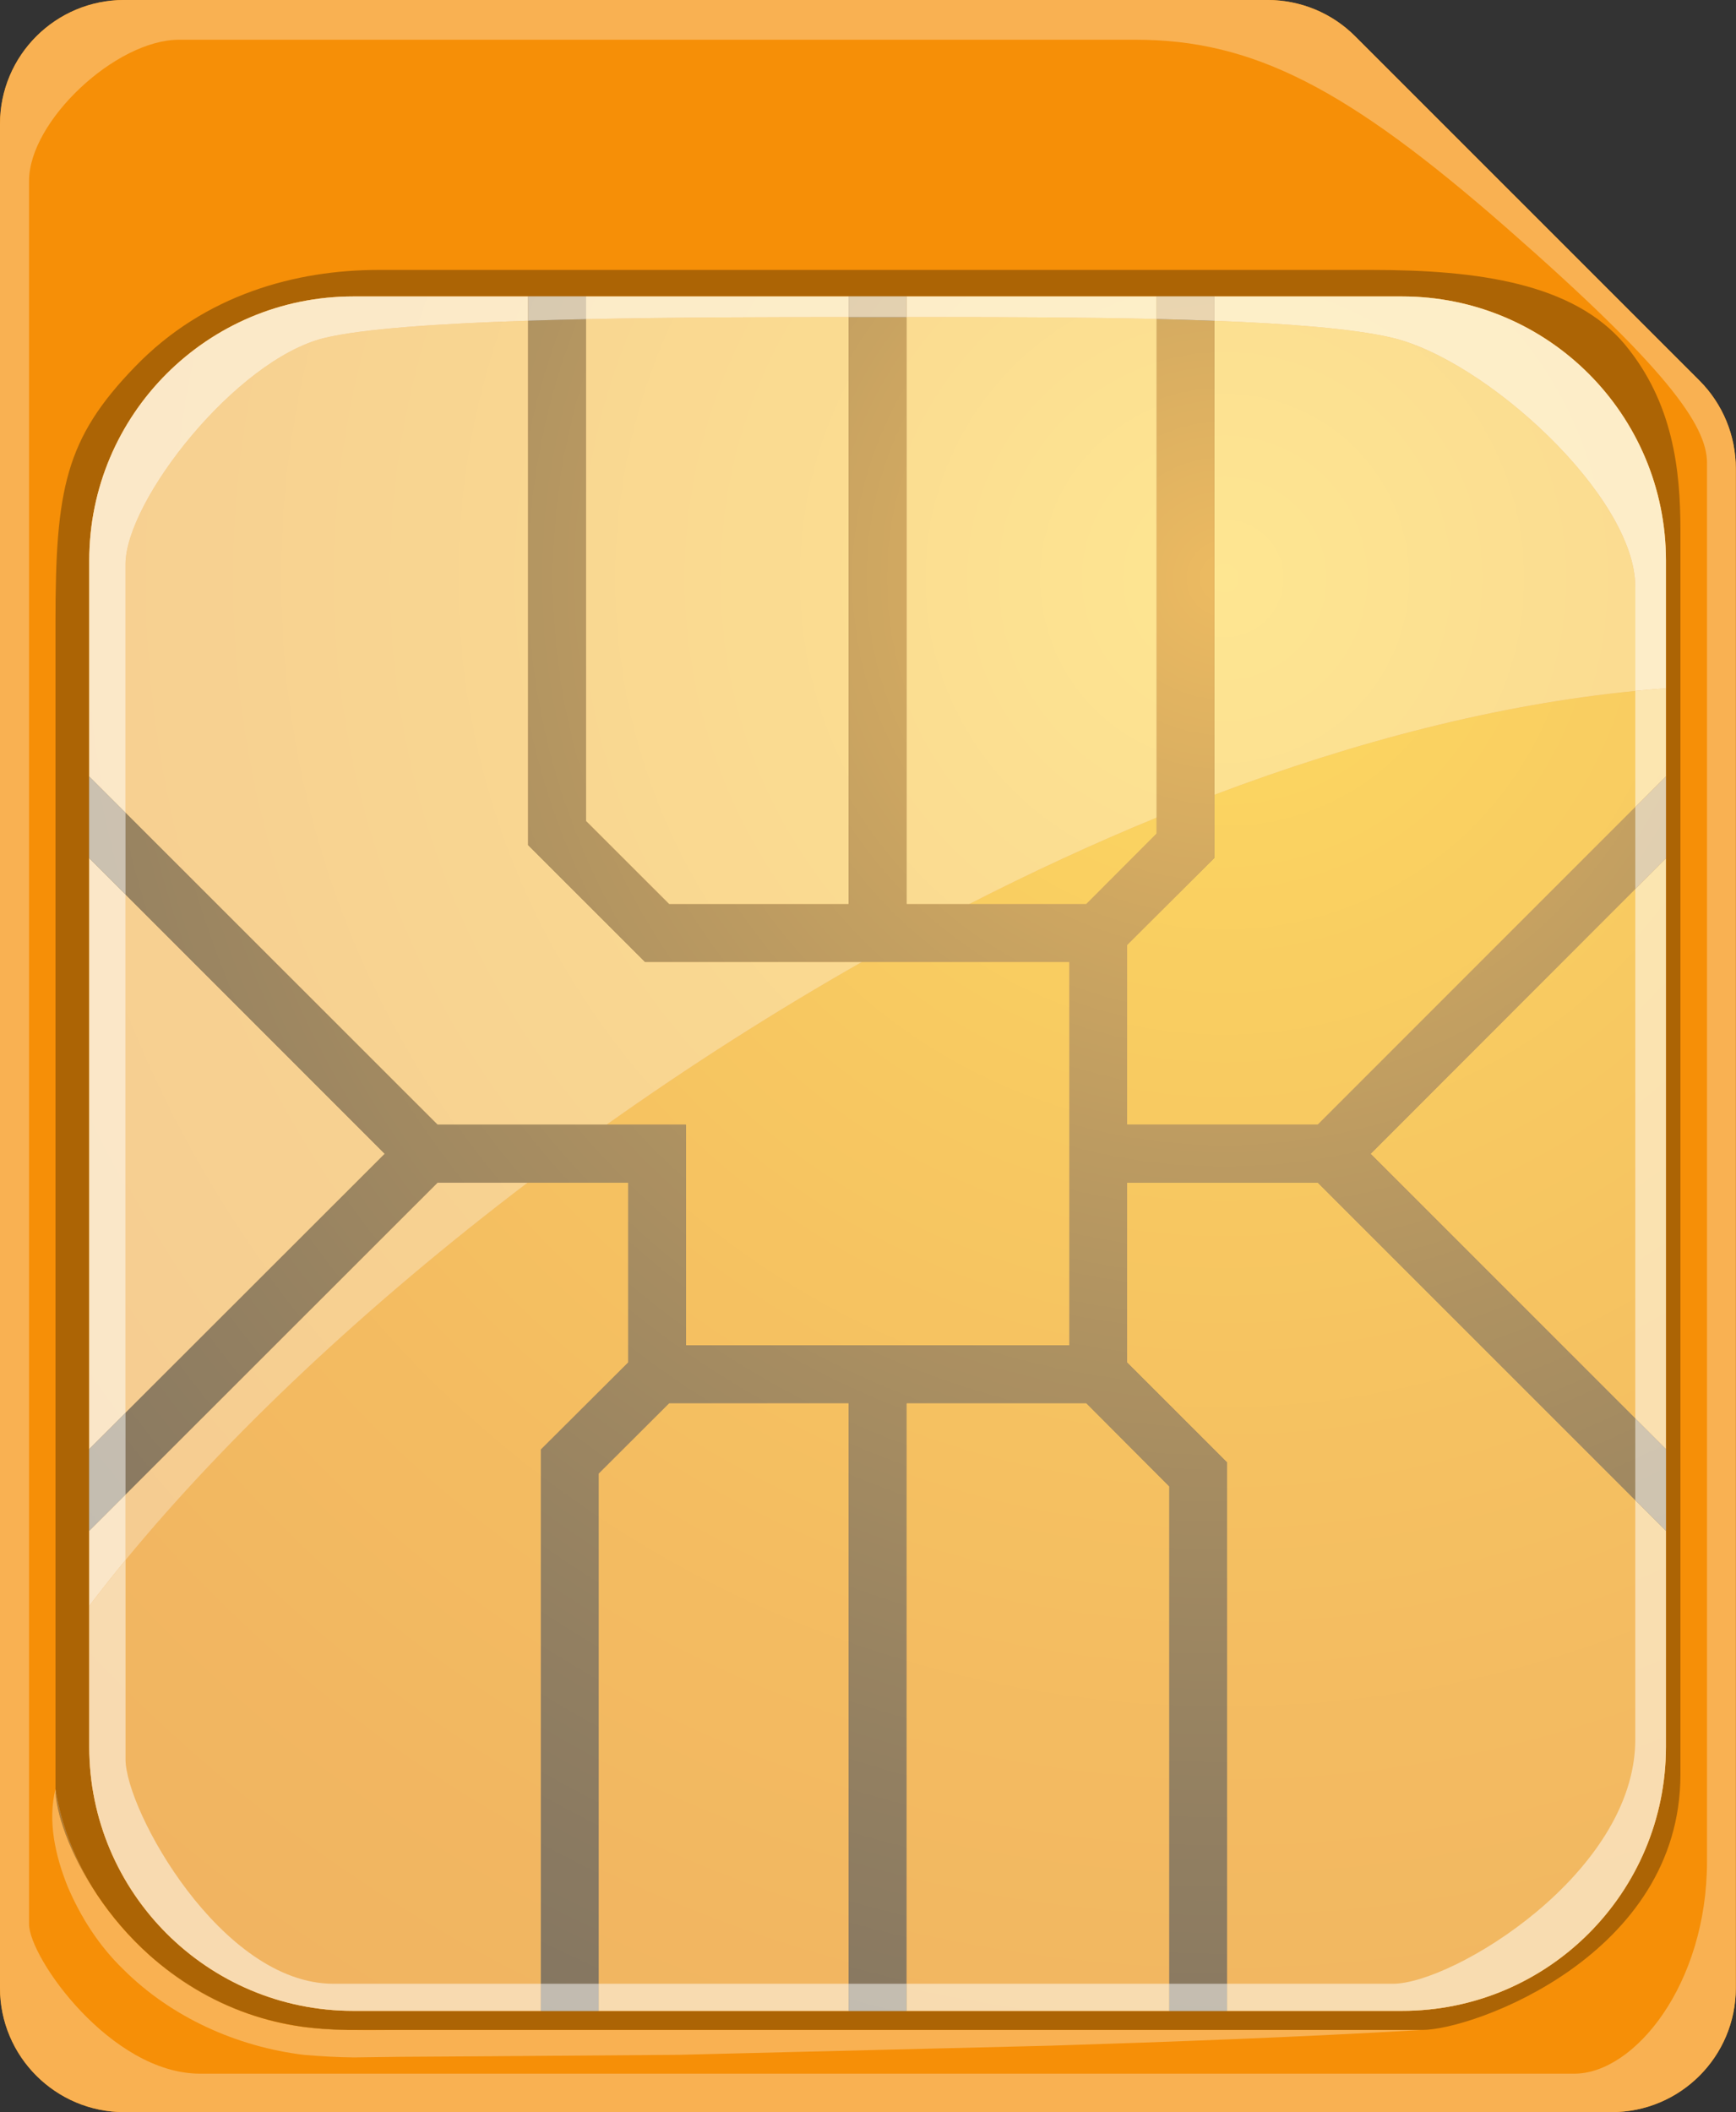 <?xml version="1.0" encoding="UTF-8"?><svg xmlns="http://www.w3.org/2000/svg" xmlns:xlink="http://www.w3.org/1999/xlink" height="432.2" preserveAspectRatio="xMidYMid meet" version="1.0" viewBox="0.0 -0.0 355.3 432.2" width="355.3" zoomAndPan="magnify"><rect x="0.0" y="-0.0" width="355.3" height="432.2" fill="#333333" stroke="none"/><defs><clipPath id="a"><path d="M 25 141 L 335 141 L 335 406 L 25 406 Z M 25 141"/></clipPath><clipPath id="b"><path d="M 334.684 141.391 C 306.672 144.125 277.535 151.672 248.555 162.637 L 248.555 175.543 L 230.676 193.371 L 230.676 230.152 L 269.695 230.152 L 334.684 165.164 C 334.684 156.18 334.684 148.125 334.684 141.391 Z M 236.727 167.309 C 223.824 172.605 210.996 178.547 198.359 185.012 L 222.328 185.012 L 236.727 170.594 Z M 334.684 181.906 L 280.52 236.105 L 334.684 290.254 C 334.684 256.078 334.684 215.098 334.684 181.906 Z M 218.848 196.859 L 176.391 196.859 C 158.297 207.133 140.758 218.359 124.141 230.152 L 140.398 230.152 L 140.398 275.309 L 218.848 275.309 Z M 269.695 242 L 230.676 242 L 230.676 278.801 L 251.141 299.254 L 251.141 405.945 C 269.273 405.945 282.133 405.945 285.09 405.945 C 297.309 405.945 334.684 383.355 334.684 355.957 C 334.684 348.992 334.684 330.605 334.684 306.988 Z M 128.57 242 L 107.996 242 C 75.051 267.008 46.539 293.887 25.691 319.234 C 25.691 341.645 25.691 357.422 25.691 360.004 C 25.691 370.414 45.273 405.945 68.234 405.945 C 74.027 405.945 89.945 405.945 110.691 405.945 L 110.691 296.629 L 128.57 278.801 Z M 222.328 287.141 L 185.527 287.141 L 185.527 405.945 C 204.621 405.945 223.328 405.945 239.301 405.945 L 239.301 304.164 Z M 173.688 287.141 L 136.949 287.141 L 122.531 301.535 L 122.531 405.945 C 138.281 405.945 155.941 405.945 173.688 405.945 Z M 173.688 287.141"/></clipPath><clipPath id="c"><path d="M 334.684 141.391 C 306.672 144.125 277.535 151.672 248.555 162.637 L 248.555 175.543 L 230.676 193.371 L 230.676 230.152 L 269.695 230.152 L 334.684 165.164 C 334.684 156.18 334.684 148.125 334.684 141.391 Z M 236.727 167.309 C 223.824 172.605 210.996 178.547 198.359 185.012 L 222.328 185.012 L 236.727 170.594 Z M 334.684 181.906 L 280.52 236.105 L 334.684 290.254 C 334.684 256.078 334.684 215.098 334.684 181.906 Z M 218.848 196.859 L 176.391 196.859 C 158.297 207.133 140.758 218.359 124.141 230.152 L 140.398 230.152 L 140.398 275.309 L 218.848 275.309 Z M 269.695 242 L 230.676 242 L 230.676 278.801 L 251.141 299.254 L 251.141 405.945 C 269.273 405.945 282.133 405.945 285.09 405.945 C 297.309 405.945 334.684 383.355 334.684 355.957 C 334.684 348.992 334.684 330.605 334.684 306.988 Z M 128.57 242 L 107.996 242 C 75.051 267.008 46.539 293.887 25.691 319.234 C 25.691 341.645 25.691 357.422 25.691 360.004 C 25.691 370.414 45.273 405.945 68.234 405.945 C 74.027 405.945 89.945 405.945 110.691 405.945 L 110.691 296.629 L 128.57 278.801 Z M 222.328 287.141 L 185.527 287.141 L 185.527 405.945 C 204.621 405.945 223.328 405.945 239.301 405.945 L 239.301 304.164 Z M 173.688 287.141 L 136.949 287.141 L 122.531 301.535 L 122.531 405.945 C 138.281 405.945 155.941 405.945 173.688 405.945 L 173.688 287.141"/></clipPath><clipPath id="e"><path d="M 248 65 L 335 65 L 335 163 L 248 163 Z M 248 65"/></clipPath><clipPath id="f"><path d="M 248.555 65.645 L 248.555 162.637 C 277.535 151.672 306.672 144.125 334.684 141.391 C 334.684 128.895 334.684 120.945 334.684 120.035 C 334.684 101.551 303.973 73.477 284.699 69.062 C 276.91 67.254 263.727 66.227 248.555 65.645 Z M 248.555 65.645"/></clipPath><clipPath id="g"><path d="M 248.555 65.645 L 248.555 162.637 C 277.535 151.672 306.672 144.125 334.684 141.391 C 334.684 128.895 334.684 120.945 334.684 120.035 C 334.684 101.551 303.973 73.477 284.699 69.062 C 276.91 67.254 263.727 66.227 248.555 65.645"/></clipPath><clipPath id="i"><path d="M 185 64 L 237 64 L 237 186 L 185 186 Z M 185 64"/></clipPath><clipPath id="j"><path d="M 191.879 64.887 C 189.719 64.887 187.598 64.891 185.527 64.891 L 185.527 185.012 L 198.359 185.012 C 210.996 178.547 223.824 172.605 236.727 167.309 L 236.727 65.281 C 221.84 64.93 205.977 64.887 191.879 64.887 Z M 191.879 64.887"/></clipPath><clipPath id="k"><path d="M 191.879 64.887 C 189.719 64.887 187.598 64.891 185.527 64.891 L 185.527 185.012 L 198.359 185.012 C 210.996 178.547 223.824 172.605 236.727 167.309 L 236.727 65.281 C 221.84 64.93 205.977 64.887 191.879 64.887"/></clipPath><clipPath id="m"><path d="M 119 64 L 174 64 L 174 186 L 119 186 Z M 119 64"/></clipPath><clipPath id="n"><path d="M 173.191 64.891 C 157.777 64.891 138.312 64.914 119.953 65.309 L 119.953 168.027 L 136.949 185.012 L 173.688 185.012 L 173.688 64.891 C 173.523 64.891 173.359 64.891 173.191 64.891 Z M 173.191 64.891"/></clipPath><clipPath id="o"><path d="M 173.191 64.891 C 157.777 64.891 138.312 64.914 119.953 65.309 L 119.953 168.027 L 136.949 185.012 L 173.688 185.012 L 173.688 64.891 C 173.523 64.891 173.359 64.891 173.191 64.891"/></clipPath><clipPath id="q"><path d="M 25 65 L 177 65 L 177 320 L 25 320 Z M 25 65"/></clipPath><clipPath id="r"><path d="M 108.086 65.625 C 89.953 66.211 74.184 67.266 66.383 69.16 C 48.27 73.621 25.691 102.477 25.691 115.434 C 25.691 119.059 25.691 139.109 25.691 166.309 L 89.559 230.152 L 124.141 230.152 C 140.758 218.359 158.297 207.133 176.391 196.859 L 132.027 196.859 L 108.086 172.938 Z M 25.691 183.051 C 25.691 216.066 25.691 255.695 25.691 289.105 L 78.738 236.105 Z M 107.996 242 L 89.559 242 L 25.691 305.84 C 25.691 310.512 25.691 314.992 25.691 319.234 C 46.539 293.887 75.051 267.008 107.996 242 Z M 107.996 242"/></clipPath><clipPath id="s"><path d="M 108.086 65.625 C 89.953 66.211 74.184 67.266 66.383 69.16 C 48.27 73.621 25.691 102.477 25.691 115.434 C 25.691 119.059 25.691 139.109 25.691 166.309 L 89.559 230.152 L 124.141 230.152 C 140.758 218.359 158.297 207.133 176.391 196.859 L 132.027 196.859 L 108.086 172.938 Z M 25.691 183.051 C 25.691 216.066 25.691 255.695 25.691 289.105 L 78.738 236.105 Z M 107.996 242 L 89.559 242 L 25.691 305.84 C 25.691 310.512 25.691 314.992 25.691 319.234 C 46.539 293.887 75.051 267.008 107.996 242"/></clipPath><clipPath id="u"><path d="M 25 64 L 335 64 L 335 406 L 25 406 Z M 25 64"/></clipPath><clipPath id="v"><path d="M 185.527 64.891 C 183.508 64.891 181.535 64.891 179.625 64.891 C 177.727 64.891 175.746 64.891 173.688 64.891 L 173.688 185.012 L 136.949 185.012 L 119.953 168.027 L 119.953 65.309 C 115.926 65.395 111.949 65.5 108.086 65.625 L 108.086 172.938 L 132.027 196.859 L 218.848 196.859 L 218.848 275.309 L 140.398 275.309 L 140.398 230.152 L 89.559 230.152 L 25.691 166.309 C 25.691 171.637 25.691 177.246 25.691 183.051 L 78.738 236.105 L 25.691 289.105 C 25.691 294.898 25.691 300.488 25.691 305.84 L 89.559 242 L 128.57 242 L 128.57 278.801 L 110.691 296.629 L 110.691 405.945 C 114.488 405.945 118.441 405.945 122.531 405.945 L 122.531 301.535 L 136.949 287.141 L 173.688 287.141 L 173.688 405.945 C 177.637 405.945 181.594 405.945 185.527 405.945 L 185.527 287.141 L 222.328 287.141 L 239.301 304.164 L 239.301 405.945 C 243.441 405.945 247.406 405.945 251.141 405.945 L 251.141 299.254 L 230.676 278.801 L 230.676 242 L 269.695 242 L 334.684 306.988 C 334.684 301.652 334.684 296.051 334.684 290.254 L 280.52 236.105 L 334.684 181.906 C 334.684 176.055 334.684 170.449 334.684 165.164 L 269.695 230.152 L 230.676 230.152 L 230.676 193.371 L 248.555 175.543 L 248.555 65.645 C 244.719 65.496 240.758 65.379 236.727 65.281 L 236.727 170.594 L 222.328 185.012 L 185.527 185.012 Z M 185.527 64.891"/></clipPath><clipPath id="w"><path d="M 185.527 64.891 C 183.508 64.891 181.535 64.891 179.625 64.891 C 177.727 64.891 175.746 64.891 173.688 64.891 L 173.688 185.012 L 136.949 185.012 L 119.953 168.027 L 119.953 65.309 C 115.926 65.395 111.949 65.5 108.086 65.625 L 108.086 172.938 L 132.027 196.859 L 218.848 196.859 L 218.848 275.309 L 140.398 275.309 L 140.398 230.152 L 89.559 230.152 L 25.691 166.309 C 25.691 171.637 25.691 177.246 25.691 183.051 L 78.738 236.105 L 25.691 289.105 C 25.691 294.898 25.691 300.488 25.691 305.84 L 89.559 242 L 128.57 242 L 128.57 278.801 L 110.691 296.629 L 110.691 405.945 C 114.488 405.945 118.441 405.945 122.531 405.945 L 122.531 301.535 L 136.949 287.141 L 173.688 287.141 L 173.688 405.945 C 177.637 405.945 181.594 405.945 185.527 405.945 L 185.527 287.141 L 222.328 287.141 L 239.301 304.164 L 239.301 405.945 C 243.441 405.945 247.406 405.945 251.141 405.945 L 251.141 299.254 L 230.676 278.801 L 230.676 242 L 269.695 242 L 334.684 306.988 C 334.684 301.652 334.684 296.051 334.684 290.254 L 280.52 236.105 L 334.684 181.906 C 334.684 176.055 334.684 170.449 334.684 165.164 L 269.695 230.152 L 230.676 230.152 L 230.676 193.371 L 248.555 175.543 L 248.555 65.645 C 244.719 65.496 240.758 65.379 236.727 65.281 L 236.727 170.594 L 222.328 185.012 L 185.527 185.012 L 185.527 64.891"/></clipPath><clipPath id="y"><path d="M 18 140 L 341 140 L 341 412 L 18 412 Z M 18 140"/></clipPath><clipPath id="z"><path d="M 340.961 140.859 C 338.879 141.008 336.777 141.188 334.684 141.391 C 334.684 148.125 334.684 156.18 334.684 165.164 L 340.961 158.887 Z M 340.961 175.625 L 334.684 181.906 C 334.684 215.098 334.684 256.078 334.684 290.254 L 340.961 296.527 Z M 334.684 306.988 C 334.684 330.605 334.684 348.992 334.684 355.957 C 334.684 383.355 297.309 405.945 285.09 405.945 C 282.133 405.945 269.273 405.945 251.141 405.945 L 251.141 411.492 L 286.938 411.492 C 316.809 411.492 340.961 387.277 340.961 357.457 L 340.961 313.262 Z M 25.691 319.234 C 23.098 322.387 20.617 325.523 18.266 328.621 L 18.266 357.457 C 18.266 387.277 42.469 411.492 72.309 411.492 L 110.691 411.492 L 110.691 405.945 C 89.945 405.945 74.027 405.945 68.234 405.945 C 45.273 405.945 25.691 370.414 25.691 360.004 C 25.691 357.422 25.691 341.645 25.691 319.234 Z M 239.301 405.945 C 223.328 405.945 204.621 405.945 185.527 405.945 L 185.527 411.492 L 239.301 411.492 Z M 173.688 405.945 C 155.941 405.945 138.281 405.945 122.531 405.945 L 122.531 411.492 L 173.688 411.492 Z M 173.688 405.945"/></clipPath><clipPath id="A"><path d="M 340.961 140.859 C 338.879 141.008 336.777 141.188 334.684 141.391 C 334.684 148.125 334.684 156.18 334.684 165.164 L 340.961 158.887 Z M 340.961 175.625 L 334.684 181.906 C 334.684 215.098 334.684 256.078 334.684 290.254 L 340.961 296.527 Z M 334.684 306.988 C 334.684 330.605 334.684 348.992 334.684 355.957 C 334.684 383.355 297.309 405.945 285.09 405.945 C 282.133 405.945 269.273 405.945 251.141 405.945 L 251.141 411.492 L 286.938 411.492 C 316.809 411.492 340.961 387.277 340.961 357.457 L 340.961 313.262 Z M 25.691 319.234 C 23.098 322.387 20.617 325.523 18.266 328.621 L 18.266 357.457 C 18.266 387.277 42.469 411.492 72.309 411.492 L 110.691 411.492 L 110.691 405.945 C 89.945 405.945 74.027 405.945 68.234 405.945 C 45.273 405.945 25.691 370.414 25.691 360.004 C 25.691 357.422 25.691 341.645 25.691 319.234 Z M 239.301 405.945 C 223.328 405.945 204.621 405.945 185.527 405.945 L 185.527 411.492 L 239.301 411.492 Z M 173.688 405.945 C 155.941 405.945 138.281 405.945 122.531 405.945 L 122.531 411.492 L 173.688 411.492 L 173.688 405.945"/></clipPath><clipPath id="C"><path d="M 248 60 L 341 60 L 341 142 L 248 142 Z M 248 60"/></clipPath><clipPath id="D"><path d="M 286.938 60.66 L 248.555 60.66 L 248.555 65.645 C 263.727 66.227 276.91 67.254 284.699 69.062 C 303.973 73.477 334.684 101.551 334.684 120.035 C 334.684 120.945 334.684 128.895 334.684 141.391 C 336.777 141.188 338.879 141.008 340.961 140.859 L 340.961 114.711 C 340.961 84.855 316.809 60.66 286.938 60.66 Z M 286.938 60.66"/></clipPath><clipPath id="E"><path d="M 286.938 60.66 L 248.555 60.66 L 248.555 65.645 C 263.727 66.227 276.91 67.254 284.699 69.062 C 303.973 73.477 334.684 101.551 334.684 120.035 C 334.684 120.945 334.684 128.895 334.684 141.391 C 336.777 141.188 338.879 141.008 340.961 140.859 L 340.961 114.711 C 340.961 84.855 316.809 60.66 286.938 60.66"/></clipPath><clipPath id="G"><path d="M 185 60 L 237 60 L 237 66 L 185 66 Z M 185 60"/></clipPath><clipPath id="H"><path d="M 236.727 60.66 L 185.527 60.66 L 185.527 64.891 C 187.598 64.891 189.719 64.887 191.879 64.887 C 205.977 64.887 221.84 64.93 236.727 65.281 Z M 236.727 60.66"/></clipPath><clipPath id="I"><path d="M 236.727 60.66 L 185.527 60.66 L 185.527 64.891 C 187.598 64.891 189.719 64.887 191.879 64.887 C 205.977 64.887 221.84 64.93 236.727 65.281 L 236.727 60.66"/></clipPath><clipPath id="K"><path d="M 119 60 L 174 60 L 174 66 L 119 66 Z M 119 60"/></clipPath><clipPath id="L"><path d="M 173.688 60.66 L 119.953 60.66 L 119.953 65.309 C 138.312 64.914 157.777 64.891 173.191 64.891 C 173.359 64.891 173.523 64.891 173.688 64.891 Z M 173.688 60.66"/></clipPath><clipPath id="M"><path d="M 173.688 60.66 L 119.953 60.66 L 119.953 65.309 C 138.312 64.914 157.777 64.891 173.191 64.891 C 173.359 64.891 173.523 64.891 173.688 64.891 L 173.688 60.66"/></clipPath><clipPath id="O"><path d="M 18 60 L 109 60 L 109 329 L 18 329 Z M 18 60"/></clipPath><clipPath id="P"><path d="M 108.086 60.66 L 72.309 60.66 C 42.469 60.66 18.266 84.855 18.266 114.711 L 18.266 158.887 L 25.691 166.309 C 25.691 139.109 25.691 119.059 25.691 115.434 C 25.691 102.477 48.27 73.621 66.383 69.16 C 74.184 67.266 89.953 66.211 108.086 65.625 Z M 18.266 175.625 L 18.266 296.527 L 25.691 289.105 C 25.691 255.695 25.691 216.066 25.691 183.051 Z M 25.691 305.84 L 18.266 313.262 L 18.266 328.621 C 20.617 325.523 23.098 322.387 25.691 319.234 C 25.691 314.992 25.691 310.512 25.691 305.84 Z M 25.691 305.84"/></clipPath><clipPath id="Q"><path d="M 108.086 60.66 L 72.309 60.66 C 42.469 60.66 18.266 84.855 18.266 114.711 L 18.266 158.887 L 25.691 166.309 C 25.691 139.109 25.691 119.059 25.691 115.434 C 25.691 102.477 48.27 73.621 66.383 69.16 C 74.184 67.266 89.953 66.211 108.086 65.625 Z M 18.266 175.625 L 18.266 296.527 L 25.691 289.105 C 25.691 255.695 25.691 216.066 25.691 183.051 Z M 25.691 305.84 L 18.266 313.262 L 18.266 328.621 C 20.617 325.523 23.098 322.387 25.691 319.234 C 25.691 314.992 25.691 310.512 25.691 305.84"/></clipPath><clipPath id="S"><path d="M 18 60 L 341 60 L 341 412 L 18 412 Z M 18 60"/></clipPath><clipPath id="T"><path d="M 248.555 60.66 L 236.727 60.66 L 236.727 65.281 C 240.758 65.379 244.719 65.496 248.555 65.645 Z M 185.527 60.66 L 173.688 60.66 L 173.688 64.891 C 175.746 64.891 177.727 64.891 179.625 64.891 C 181.535 64.891 183.508 64.891 185.527 64.891 Z M 119.953 60.66 L 108.086 60.66 L 108.086 65.625 C 111.949 65.5 115.926 65.395 119.953 65.309 Z M 340.961 158.887 L 334.684 165.164 C 334.684 170.449 334.684 176.055 334.684 181.906 L 340.961 175.625 Z M 18.266 158.887 L 18.266 175.625 L 25.691 183.051 C 25.691 177.246 25.691 171.637 25.691 166.309 Z M 25.691 289.105 L 18.266 296.527 L 18.266 313.262 L 25.691 305.84 C 25.691 300.488 25.691 294.898 25.691 289.105 Z M 334.684 290.254 C 334.684 296.051 334.684 301.652 334.684 306.988 L 340.961 313.262 L 340.961 296.527 Z M 251.141 405.945 C 247.406 405.945 243.441 405.945 239.301 405.945 L 239.301 411.492 L 251.141 411.492 Z M 185.527 405.945 C 181.594 405.945 177.637 405.945 173.688 405.945 L 173.688 411.492 L 185.527 411.492 Z M 122.531 405.945 C 118.441 405.945 114.488 405.945 110.691 405.945 L 110.691 411.492 L 122.531 411.492 Z M 122.531 405.945"/></clipPath><clipPath id="U"><path d="M 248.555 60.66 L 236.727 60.66 L 236.727 65.281 C 240.758 65.379 244.719 65.496 248.555 65.645 Z M 185.527 60.66 L 173.688 60.66 L 173.688 64.891 C 175.746 64.891 177.727 64.891 179.625 64.891 C 181.535 64.891 183.508 64.891 185.527 64.891 Z M 119.953 60.66 L 108.086 60.66 L 108.086 65.625 C 111.949 65.5 115.926 65.395 119.953 65.309 Z M 340.961 158.887 L 334.684 165.164 C 334.684 170.449 334.684 176.055 334.684 181.906 L 340.961 175.625 Z M 18.266 158.887 L 18.266 175.625 L 25.691 183.051 C 25.691 177.246 25.691 171.637 25.691 166.309 Z M 25.691 289.105 L 18.266 296.527 L 18.266 313.262 L 25.691 305.84 C 25.691 300.488 25.691 294.898 25.691 289.105 Z M 334.684 290.254 C 334.684 296.051 334.684 301.652 334.684 306.988 L 340.961 313.262 L 340.961 296.527 Z M 251.141 405.945 C 247.406 405.945 243.441 405.945 239.301 405.945 L 239.301 411.492 L 251.141 411.492 Z M 185.527 405.945 C 181.594 405.945 177.637 405.945 173.688 405.945 L 173.688 411.492 L 185.527 411.492 Z M 122.531 405.945 C 118.441 405.945 114.488 405.945 110.691 405.945 L 110.691 411.492 L 122.531 411.492 L 122.531 405.945"/></clipPath><radialGradient cx="0" cy="0" fx="0" fy="0" gradientTransform="matrix(1 0 0 -1 250.663 118.354)" gradientUnits="userSpaceOnUse" id="d" r="364.708" xlink:actuate="onLoad" xlink:show="other" xlink:type="simple" xmlns:xlink="http://www.w3.org/1999/xlink"><stop offset="0" stop-color="#fddb61"/><stop offset=".016" stop-color="#fdda61"/><stop offset=".027" stop-color="#fcd961"/><stop offset=".039" stop-color="#fcd861"/><stop offset=".051" stop-color="#fcd861"/><stop offset=".063" stop-color="#fcd761"/><stop offset=".074" stop-color="#fcd661"/><stop offset=".086" stop-color="#fbd661"/><stop offset=".098" stop-color="#fbd561"/><stop offset=".109" stop-color="#fbd461"/><stop offset=".121" stop-color="#fbd461"/><stop offset=".133" stop-color="#fbd361"/><stop offset=".145" stop-color="#fad261"/><stop offset=".156" stop-color="#fad261"/><stop offset=".168" stop-color="#fad161"/><stop offset=".18" stop-color="#fad061"/><stop offset=".191" stop-color="#fad061"/><stop offset=".203" stop-color="#f9cf61"/><stop offset=".215" stop-color="#f9ce61"/><stop offset=".227" stop-color="#f9ce61"/><stop offset=".238" stop-color="#f9cd61"/><stop offset=".25" stop-color="#f9cd61"/><stop offset=".262" stop-color="#f8cc61"/><stop offset=".281" stop-color="#f8cb61"/><stop offset=".301" stop-color="#f8ca61"/><stop offset=".32" stop-color="#f7c961"/><stop offset=".34" stop-color="#f7c861"/><stop offset=".359" stop-color="#f7c761"/><stop offset=".379" stop-color="#f7c661"/><stop offset=".395" stop-color="#f6c661"/><stop offset=".41" stop-color="#f6c561"/><stop offset=".426" stop-color="#f6c461"/><stop offset=".441" stop-color="#f6c361"/><stop offset=".457" stop-color="#f6c361"/><stop offset=".473" stop-color="#f5c261"/><stop offset=".488" stop-color="#f5c161"/><stop offset=".504" stop-color="#f5c161"/><stop offset=".516" stop-color="#f5c061"/><stop offset=".527" stop-color="#f5c061"/><stop offset=".539" stop-color="#f5bf61"/><stop offset=".551" stop-color="#f4bf61"/><stop offset=".563" stop-color="#f4bf61"/><stop offset=".574" stop-color="#f4be61"/><stop offset=".598" stop-color="#f4bd61"/><stop offset=".621" stop-color="#f4bc61"/><stop offset=".645" stop-color="#f3bb61"/><stop offset=".664" stop-color="#f3bb61"/><stop offset=".684" stop-color="#f3ba61"/><stop offset=".703" stop-color="#f3ba61"/><stop offset=".719" stop-color="#f3b961"/><stop offset=".734" stop-color="#f2b961"/><stop offset=".766" stop-color="#f2b861"/><stop offset=".793" stop-color="#f2b761"/><stop offset=".816" stop-color="#f2b661"/><stop offset=".859" stop-color="#f1b661"/><stop offset=".895" stop-color="#f1b561"/><stop offset=".945" stop-color="#f1b461"/><stop offset="1" stop-color="#f1b461"/></radialGradient><radialGradient cx="0" cy="0" fx="0" fy="0" gradientTransform="matrix(1 0 0 -1 250.663 118.354)" gradientUnits="userSpaceOnUse" id="h" r="364.708" xlink:actuate="onLoad" xlink:show="other" xlink:type="simple" xmlns:xlink="http://www.w3.org/1999/xlink"><stop offset="0" stop-color="#fee691"/><stop offset=".016" stop-color="#fee591"/><stop offset=".027" stop-color="#fee591"/><stop offset=".039" stop-color="#fde491"/><stop offset=".051" stop-color="#fde491"/><stop offset=".063" stop-color="#fde391"/><stop offset=".074" stop-color="#fde391"/><stop offset=".086" stop-color="#fde291"/><stop offset=".098" stop-color="#fde291"/><stop offset=".109" stop-color="#fce191"/><stop offset=".121" stop-color="#fce191"/><stop offset=".133" stop-color="#fce091"/><stop offset=".156" stop-color="#fcdf91"/><stop offset=".18" stop-color="#fbde91"/><stop offset=".203" stop-color="#fbdd91"/><stop offset=".227" stop-color="#fbdc91"/><stop offset=".25" stop-color="#fadb91"/><stop offset=".273" stop-color="#fadb91"/><stop offset=".293" stop-color="#fada91"/><stop offset=".313" stop-color="#fad991"/><stop offset=".332" stop-color="#fad991"/><stop offset=".352" stop-color="#f9d891"/><stop offset=".371" stop-color="#f9d791"/><stop offset=".391" stop-color="#f9d791"/><stop offset=".406" stop-color="#f9d691"/><stop offset=".422" stop-color="#f9d691"/><stop offset=".438" stop-color="#f8d591"/><stop offset=".453" stop-color="#f8d591"/><stop offset=".484" stop-color="#f8d491"/><stop offset=".516" stop-color="#f8d391"/><stop offset=".543" stop-color="#f7d291"/><stop offset=".57" stop-color="#f7d191"/><stop offset=".594" stop-color="#f7d191"/><stop offset=".617" stop-color="#f7d091"/><stop offset=".641" stop-color="#f7d091"/><stop offset=".684" stop-color="#f6cf91"/><stop offset=".723" stop-color="#f6ce91"/><stop offset=".754" stop-color="#f6cd91"/><stop offset=".813" stop-color="#f5cc91"/><stop offset=".859" stop-color="#f5cc91"/><stop offset=".93" stop-color="#f5cb91"/><stop offset="1" stop-color="#f5cb91"/></radialGradient><radialGradient cx="0" cy="0" fx="0" fy="0" gradientTransform="matrix(1 0 0 -1 250.663 118.354)" gradientUnits="userSpaceOnUse" id="l" r="364.708" xlink:actuate="onLoad" xlink:show="other" xlink:type="simple" xmlns:xlink="http://www.w3.org/1999/xlink"><stop offset="0" stop-color="#fee691"/><stop offset=".016" stop-color="#fee591"/><stop offset=".027" stop-color="#fee591"/><stop offset=".039" stop-color="#fde491"/><stop offset=".051" stop-color="#fde491"/><stop offset=".063" stop-color="#fde391"/><stop offset=".074" stop-color="#fde391"/><stop offset=".086" stop-color="#fde291"/><stop offset=".098" stop-color="#fde291"/><stop offset=".109" stop-color="#fce191"/><stop offset=".121" stop-color="#fce191"/><stop offset=".133" stop-color="#fce091"/><stop offset=".156" stop-color="#fcdf91"/><stop offset=".18" stop-color="#fbde91"/><stop offset=".203" stop-color="#fbdd91"/><stop offset=".227" stop-color="#fbdc91"/><stop offset=".25" stop-color="#fadb91"/><stop offset=".273" stop-color="#fadb91"/><stop offset=".293" stop-color="#fada91"/><stop offset=".313" stop-color="#fad991"/><stop offset=".332" stop-color="#fad991"/><stop offset=".352" stop-color="#f9d891"/><stop offset=".371" stop-color="#f9d791"/><stop offset=".391" stop-color="#f9d791"/><stop offset=".406" stop-color="#f9d691"/><stop offset=".422" stop-color="#f9d691"/><stop offset=".438" stop-color="#f8d591"/><stop offset=".453" stop-color="#f8d591"/><stop offset=".484" stop-color="#f8d491"/><stop offset=".516" stop-color="#f8d391"/><stop offset=".543" stop-color="#f7d291"/><stop offset=".57" stop-color="#f7d191"/><stop offset=".594" stop-color="#f7d191"/><stop offset=".617" stop-color="#f7d091"/><stop offset=".641" stop-color="#f7d091"/><stop offset=".684" stop-color="#f6cf91"/><stop offset=".723" stop-color="#f6ce91"/><stop offset=".754" stop-color="#f6cd91"/><stop offset=".813" stop-color="#f5cc91"/><stop offset=".859" stop-color="#f5cc91"/><stop offset=".93" stop-color="#f5cb91"/><stop offset="1" stop-color="#f5cb91"/></radialGradient><radialGradient cx="0" cy="0" fx="0" fy="0" gradientTransform="matrix(1 0 0 -1 250.663 118.354)" gradientUnits="userSpaceOnUse" id="p" r="364.708" xlink:actuate="onLoad" xlink:show="other" xlink:type="simple" xmlns:xlink="http://www.w3.org/1999/xlink"><stop offset="0" stop-color="#fee691"/><stop offset=".016" stop-color="#fee591"/><stop offset=".027" stop-color="#fee591"/><stop offset=".039" stop-color="#fde491"/><stop offset=".051" stop-color="#fde491"/><stop offset=".063" stop-color="#fde391"/><stop offset=".074" stop-color="#fde391"/><stop offset=".086" stop-color="#fde291"/><stop offset=".098" stop-color="#fde291"/><stop offset=".109" stop-color="#fce191"/><stop offset=".121" stop-color="#fce191"/><stop offset=".133" stop-color="#fce091"/><stop offset=".156" stop-color="#fcdf91"/><stop offset=".18" stop-color="#fbde91"/><stop offset=".203" stop-color="#fbdd91"/><stop offset=".227" stop-color="#fbdc91"/><stop offset=".25" stop-color="#fadb91"/><stop offset=".273" stop-color="#fadb91"/><stop offset=".293" stop-color="#fada91"/><stop offset=".313" stop-color="#fad991"/><stop offset=".332" stop-color="#fad991"/><stop offset=".352" stop-color="#f9d891"/><stop offset=".371" stop-color="#f9d791"/><stop offset=".391" stop-color="#f9d791"/><stop offset=".406" stop-color="#f9d691"/><stop offset=".422" stop-color="#f9d691"/><stop offset=".438" stop-color="#f8d591"/><stop offset=".453" stop-color="#f8d591"/><stop offset=".484" stop-color="#f8d491"/><stop offset=".516" stop-color="#f8d391"/><stop offset=".543" stop-color="#f7d291"/><stop offset=".57" stop-color="#f7d191"/><stop offset=".594" stop-color="#f7d191"/><stop offset=".617" stop-color="#f7d091"/><stop offset=".641" stop-color="#f7d091"/><stop offset=".684" stop-color="#f6cf91"/><stop offset=".723" stop-color="#f6ce91"/><stop offset=".754" stop-color="#f6cd91"/><stop offset=".813" stop-color="#f5cc91"/><stop offset=".859" stop-color="#f5cc91"/><stop offset=".93" stop-color="#f5cb91"/><stop offset="1" stop-color="#f5cb91"/></radialGradient><radialGradient cx="0" cy="0" fx="0" fy="0" gradientTransform="matrix(1 0 0 -1 250.663 118.354)" gradientUnits="userSpaceOnUse" id="t" r="364.708" xlink:actuate="onLoad" xlink:show="other" xlink:type="simple" xmlns:xlink="http://www.w3.org/1999/xlink"><stop offset="0" stop-color="#fee691"/><stop offset=".016" stop-color="#fee591"/><stop offset=".027" stop-color="#fee591"/><stop offset=".039" stop-color="#fde491"/><stop offset=".051" stop-color="#fde491"/><stop offset=".063" stop-color="#fde391"/><stop offset=".074" stop-color="#fde391"/><stop offset=".086" stop-color="#fde291"/><stop offset=".098" stop-color="#fde291"/><stop offset=".109" stop-color="#fce191"/><stop offset=".121" stop-color="#fce191"/><stop offset=".133" stop-color="#fce091"/><stop offset=".156" stop-color="#fcdf91"/><stop offset=".18" stop-color="#fbde91"/><stop offset=".203" stop-color="#fbdd91"/><stop offset=".227" stop-color="#fbdc91"/><stop offset=".25" stop-color="#fadb91"/><stop offset=".273" stop-color="#fadb91"/><stop offset=".293" stop-color="#fada91"/><stop offset=".313" stop-color="#fad991"/><stop offset=".332" stop-color="#fad991"/><stop offset=".352" stop-color="#f9d891"/><stop offset=".371" stop-color="#f9d791"/><stop offset=".391" stop-color="#f9d791"/><stop offset=".406" stop-color="#f9d691"/><stop offset=".422" stop-color="#f9d691"/><stop offset=".438" stop-color="#f8d591"/><stop offset=".453" stop-color="#f8d591"/><stop offset=".484" stop-color="#f8d491"/><stop offset=".516" stop-color="#f8d391"/><stop offset=".543" stop-color="#f7d291"/><stop offset=".57" stop-color="#f7d191"/><stop offset=".594" stop-color="#f7d191"/><stop offset=".617" stop-color="#f7d091"/><stop offset=".641" stop-color="#f7d091"/><stop offset=".684" stop-color="#f6cf91"/><stop offset=".723" stop-color="#f6ce91"/><stop offset=".754" stop-color="#f6cd91"/><stop offset=".813" stop-color="#f5cc91"/><stop offset=".859" stop-color="#f5cc91"/><stop offset=".93" stop-color="#f5cb91"/><stop offset="1" stop-color="#f5cb91"/></radialGradient><radialGradient cx="0" cy="0" fx="0" fy="0" gradientTransform="matrix(1 0 0 -1 250.663 118.354)" gradientUnits="userSpaceOnUse" id="x" r="364.708" xlink:actuate="onLoad" xlink:show="other" xlink:type="simple" xmlns:xlink="http://www.w3.org/1999/xlink"><stop offset="0" stop-color="#edbb61"/><stop offset=".004" stop-color="#ecba61"/><stop offset=".008" stop-color="#ebba61"/><stop offset=".012" stop-color="#ebba61"/><stop offset=".016" stop-color="#eab961"/><stop offset=".02" stop-color="#eab961"/><stop offset=".023" stop-color="#e9b861"/><stop offset=".027" stop-color="#e8b861"/><stop offset=".031" stop-color="#e8b761"/><stop offset=".035" stop-color="#e7b761"/><stop offset=".039" stop-color="#e6b761"/><stop offset=".043" stop-color="#e6b661"/><stop offset=".047" stop-color="#e5b661"/><stop offset=".051" stop-color="#e5b561"/><stop offset=".055" stop-color="#e4b561"/><stop offset=".059" stop-color="#e3b561"/><stop offset=".063" stop-color="#e3b461"/><stop offset=".066" stop-color="#e2b461"/><stop offset=".07" stop-color="#e1b361"/><stop offset=".074" stop-color="#e1b361"/><stop offset=".078" stop-color="#e0b361"/><stop offset=".082" stop-color="#e0b261"/><stop offset=".086" stop-color="#dfb261"/><stop offset=".09" stop-color="#deb161"/><stop offset=".094" stop-color="#deb161"/><stop offset=".098" stop-color="#ddb161"/><stop offset=".102" stop-color="#ddb061"/><stop offset=".105" stop-color="#dcb061"/><stop offset=".109" stop-color="#dbaf61"/><stop offset=".113" stop-color="#dbaf61"/><stop offset=".117" stop-color="#daaf61"/><stop offset=".121" stop-color="#daae61"/><stop offset=".125" stop-color="#d9ae61"/><stop offset=".129" stop-color="#d8ad61"/><stop offset=".133" stop-color="#d8ad61"/><stop offset=".137" stop-color="#d7ad61"/><stop offset=".141" stop-color="#d7ac61"/><stop offset=".145" stop-color="#d6ac61"/><stop offset=".148" stop-color="#d5ac61"/><stop offset=".152" stop-color="#d5ab61"/><stop offset=".156" stop-color="#d4ab61"/><stop offset=".16" stop-color="#d4aa61"/><stop offset=".164" stop-color="#d3aa61"/><stop offset=".168" stop-color="#d3aa61"/><stop offset=".172" stop-color="#d2a961"/><stop offset=".176" stop-color="#d1a961"/><stop offset=".18" stop-color="#d1a861"/><stop offset=".184" stop-color="#d0a861"/><stop offset=".188" stop-color="#d0a861"/><stop offset=".191" stop-color="#cfa761"/><stop offset=".195" stop-color="#cea761"/><stop offset=".199" stop-color="#cea761"/><stop offset=".203" stop-color="#cda661"/><stop offset=".207" stop-color="#cda661"/><stop offset=".211" stop-color="#cca561"/><stop offset=".215" stop-color="#cca561"/><stop offset=".219" stop-color="#cba561"/><stop offset=".223" stop-color="#cba461"/><stop offset=".227" stop-color="#caa461"/><stop offset=".23" stop-color="#c9a461"/><stop offset=".234" stop-color="#c9a361"/><stop offset=".238" stop-color="#c8a361"/><stop offset=".242" stop-color="#c8a361"/><stop offset=".246" stop-color="#c7a261"/><stop offset=".25" stop-color="#c7a261"/><stop offset=".254" stop-color="#c6a161"/><stop offset=".258" stop-color="#c6a161"/><stop offset=".262" stop-color="#c5a161"/><stop offset=".266" stop-color="#c4a061"/><stop offset=".27" stop-color="#c4a061"/><stop offset=".273" stop-color="#c3a061"/><stop offset=".277" stop-color="#c39f61"/><stop offset=".281" stop-color="#c29f61"/><stop offset=".285" stop-color="#c29f61"/><stop offset=".289" stop-color="#c19e61"/><stop offset=".293" stop-color="#c19e61"/><stop offset=".297" stop-color="#c09e61"/><stop offset=".301" stop-color="#c09d61"/><stop offset=".305" stop-color="#bf9d61"/><stop offset=".309" stop-color="#bf9c61"/><stop offset=".313" stop-color="#be9c61"/><stop offset=".316" stop-color="#be9c61"/><stop offset=".32" stop-color="#bd9b61"/><stop offset=".324" stop-color="#bc9b61"/><stop offset=".328" stop-color="#bc9b61"/><stop offset=".332" stop-color="#bb9a61"/><stop offset=".336" stop-color="#bb9a61"/><stop offset=".34" stop-color="#ba9a61"/><stop offset=".344" stop-color="#ba9961"/><stop offset=".348" stop-color="#b99961"/><stop offset=".352" stop-color="#b99961"/><stop offset=".355" stop-color="#b89861"/><stop offset=".359" stop-color="#b89861"/><stop offset=".363" stop-color="#b79861"/><stop offset=".367" stop-color="#b79761"/><stop offset=".371" stop-color="#b69761"/><stop offset=".375" stop-color="#b69761"/><stop offset=".379" stop-color="#b59661"/><stop offset=".387" stop-color="#b49661"/><stop offset=".395" stop-color="#b39561"/><stop offset=".402" stop-color="#b29461"/><stop offset=".41" stop-color="#b19461"/><stop offset=".418" stop-color="#b09361"/><stop offset=".426" stop-color="#af9261"/><stop offset=".434" stop-color="#ae9261"/><stop offset=".441" stop-color="#ad9161"/><stop offset=".449" stop-color="#ac9161"/><stop offset=".457" stop-color="#ab9061"/><stop offset=".465" stop-color="#ab8f61"/><stop offset=".473" stop-color="#aa8f61"/><stop offset=".48" stop-color="#a98e61"/><stop offset=".488" stop-color="#a88e61"/><stop offset=".496" stop-color="#a78d61"/><stop offset=".504" stop-color="#a68c61"/><stop offset=".508" stop-color="#a68c61"/><stop offset=".512" stop-color="#a58c61"/><stop offset=".516" stop-color="#a58c61"/><stop offset=".52" stop-color="#a48b61"/><stop offset=".523" stop-color="#a48b61"/><stop offset=".527" stop-color="#a48b61"/><stop offset=".531" stop-color="#a38a61"/><stop offset=".535" stop-color="#a38a61"/><stop offset=".539" stop-color="#a28a61"/><stop offset=".543" stop-color="#a28a61"/><stop offset=".547" stop-color="#a18961"/><stop offset=".551" stop-color="#a18961"/><stop offset=".555" stop-color="#a18961"/><stop offset=".559" stop-color="#a08961"/><stop offset=".563" stop-color="#a08861"/><stop offset=".566" stop-color="#9f8861"/><stop offset=".57" stop-color="#9f8861"/><stop offset=".574" stop-color="#9f8761"/><stop offset=".578" stop-color="#9e8761"/><stop offset=".582" stop-color="#9e8761"/><stop offset=".586" stop-color="#9d8761"/><stop offset=".59" stop-color="#9d8661"/><stop offset=".594" stop-color="#9d8661"/><stop offset=".598" stop-color="#9c8661"/><stop offset=".602" stop-color="#9c8661"/><stop offset=".605" stop-color="#9b8561"/><stop offset=".609" stop-color="#9b8561"/><stop offset=".613" stop-color="#9b8561"/><stop offset=".617" stop-color="#9a8561"/><stop offset=".621" stop-color="#9a8461"/><stop offset=".625" stop-color="#998461"/><stop offset=".629" stop-color="#998461"/><stop offset=".637" stop-color="#988361"/><stop offset=".645" stop-color="#978361"/><stop offset=".652" stop-color="#978261"/><stop offset=".66" stop-color="#968261"/><stop offset=".668" stop-color="#958161"/><stop offset=".676" stop-color="#948161"/><stop offset=".684" stop-color="#948061"/><stop offset=".691" stop-color="#938061"/><stop offset=".699" stop-color="#927f61"/><stop offset=".707" stop-color="#927f61"/><stop offset=".715" stop-color="#917e61"/><stop offset=".723" stop-color="#907e61"/><stop offset=".73" stop-color="#907e61"/><stop offset=".738" stop-color="#8f7d61"/><stop offset=".746" stop-color="#8e7d61"/><stop offset=".754" stop-color="#8e7c61"/><stop offset=".766" stop-color="#8d7c61"/><stop offset=".777" stop-color="#8c7b61"/><stop offset=".789" stop-color="#8b7a61"/><stop offset=".801" stop-color="#8a7a61"/><stop offset=".813" stop-color="#897961"/><stop offset=".824" stop-color="#897961"/><stop offset=".832" stop-color="#887961"/><stop offset=".84" stop-color="#887861"/><stop offset=".848" stop-color="#877861"/><stop offset=".863" stop-color="#867761"/><stop offset=".879" stop-color="#857761"/><stop offset=".891" stop-color="#857661"/><stop offset=".902" stop-color="#847661"/><stop offset=".914" stop-color="#837561"/><stop offset=".934" stop-color="#827561"/><stop offset=".949" stop-color="#827561"/><stop offset=".973" stop-color="#817461"/><stop offset="1" stop-color="#817461"/></radialGradient><radialGradient cx="0" cy="0" fx="0" fy="0" gradientTransform="matrix(1 0 0 -1 250.663 118.354)" gradientUnits="userSpaceOnUse" id="B" r="364.708" xlink:actuate="onLoad" xlink:show="other" xlink:type="simple" xmlns:xlink="http://www.w3.org/1999/xlink"><stop offset="0" stop-color="#feedb0"/><stop offset=".031" stop-color="#feecb0"/><stop offset=".059" stop-color="#fdebb0"/><stop offset=".086" stop-color="#fdeab0"/><stop offset=".113" stop-color="#fde9b0"/><stop offset=".141" stop-color="#fde9b0"/><stop offset=".164" stop-color="#fce8b0"/><stop offset=".188" stop-color="#fce8b0"/><stop offset=".211" stop-color="#fce7b0"/><stop offset=".234" stop-color="#fce6b0"/><stop offset=".258" stop-color="#fce6b0"/><stop offset=".277" stop-color="#fce5b0"/><stop offset=".297" stop-color="#fbe5b0"/><stop offset=".316" stop-color="#fbe4b0"/><stop offset=".355" stop-color="#fbe3b0"/><stop offset=".395" stop-color="#fbe2b0"/><stop offset=".43" stop-color="#fae2b0"/><stop offset=".465" stop-color="#fae1b0"/><stop offset=".496" stop-color="#fae0b0"/><stop offset=".527" stop-color="#fae0b0"/><stop offset=".555" stop-color="#fadfb0"/><stop offset=".582" stop-color="#f9dfb0"/><stop offset=".633" stop-color="#f9deb0"/><stop offset=".676" stop-color="#f9ddb0"/><stop offset=".715" stop-color="#f9dcb0"/><stop offset=".785" stop-color="#f8dcb0"/><stop offset=".836" stop-color="#f8dbb0"/><stop offset=".918" stop-color="#f8dab0"/><stop offset="1" stop-color="#f8dab0"/></radialGradient><radialGradient cx="0" cy="0" fx="0" fy="0" gradientTransform="matrix(1 0 0 -1 250.663 118.354)" gradientUnits="userSpaceOnUse" id="F" r="364.708" xlink:actuate="onLoad" xlink:show="other" xlink:type="simple" xmlns:xlink="http://www.w3.org/1999/xlink"><stop offset="0" stop-color="#fef2c8"/><stop offset=".031" stop-color="#fef1c8"/><stop offset=".059" stop-color="#fef1c8"/><stop offset=".086" stop-color="#fdf0c8"/><stop offset=".141" stop-color="#fdefc8"/><stop offset=".191" stop-color="#fdeec8"/><stop offset=".238" stop-color="#fdedc8"/><stop offset=".285" stop-color="#fcedc8"/><stop offset=".328" stop-color="#fcecc8"/><stop offset=".367" stop-color="#fcecc8"/><stop offset=".406" stop-color="#fcebc8"/><stop offset=".441" stop-color="#fceac8"/><stop offset=".508" stop-color="#fbe9c8"/><stop offset=".566" stop-color="#fbe9c8"/><stop offset=".617" stop-color="#fbe8c8"/><stop offset=".664" stop-color="#fbe7c8"/><stop offset=".746" stop-color="#fae7c8"/><stop offset=".809" stop-color="#fae6c8"/><stop offset=".902" stop-color="#fae5c8"/><stop offset="1" stop-color="#fae5c8"/></radialGradient><radialGradient cx="0" cy="0" fx="0" fy="0" gradientTransform="matrix(1 0 0 -1 250.663 118.354)" gradientUnits="userSpaceOnUse" id="J" r="364.708" xlink:actuate="onLoad" xlink:show="other" xlink:type="simple" xmlns:xlink="http://www.w3.org/1999/xlink"><stop offset="0" stop-color="#fef2c8"/><stop offset=".031" stop-color="#fef1c8"/><stop offset=".059" stop-color="#fef1c8"/><stop offset=".086" stop-color="#fdf0c8"/><stop offset=".141" stop-color="#fdefc8"/><stop offset=".191" stop-color="#fdeec8"/><stop offset=".238" stop-color="#fdedc8"/><stop offset=".285" stop-color="#fcedc8"/><stop offset=".328" stop-color="#fcecc8"/><stop offset=".367" stop-color="#fcecc8"/><stop offset=".406" stop-color="#fcebc8"/><stop offset=".441" stop-color="#fceac8"/><stop offset=".508" stop-color="#fbe9c8"/><stop offset=".566" stop-color="#fbe9c8"/><stop offset=".617" stop-color="#fbe8c8"/><stop offset=".664" stop-color="#fbe7c8"/><stop offset=".746" stop-color="#fae7c8"/><stop offset=".809" stop-color="#fae6c8"/><stop offset=".902" stop-color="#fae5c8"/><stop offset="1" stop-color="#fae5c8"/></radialGradient><radialGradient cx="0" cy="0" fx="0" fy="0" gradientTransform="matrix(1 0 0 -1 250.663 118.354)" gradientUnits="userSpaceOnUse" id="N" r="364.708" xlink:actuate="onLoad" xlink:show="other" xlink:type="simple" xmlns:xlink="http://www.w3.org/1999/xlink"><stop offset="0" stop-color="#fef2c8"/><stop offset=".031" stop-color="#fef1c8"/><stop offset=".059" stop-color="#fef1c8"/><stop offset=".086" stop-color="#fdf0c8"/><stop offset=".141" stop-color="#fdefc8"/><stop offset=".191" stop-color="#fdeec8"/><stop offset=".238" stop-color="#fdedc8"/><stop offset=".285" stop-color="#fcedc8"/><stop offset=".328" stop-color="#fcecc8"/><stop offset=".367" stop-color="#fcecc8"/><stop offset=".406" stop-color="#fcebc8"/><stop offset=".441" stop-color="#fceac8"/><stop offset=".508" stop-color="#fbe9c8"/><stop offset=".566" stop-color="#fbe9c8"/><stop offset=".617" stop-color="#fbe8c8"/><stop offset=".664" stop-color="#fbe7c8"/><stop offset=".746" stop-color="#fae7c8"/><stop offset=".809" stop-color="#fae6c8"/><stop offset=".902" stop-color="#fae5c8"/><stop offset="1" stop-color="#fae5c8"/></radialGradient><radialGradient cx="0" cy="0" fx="0" fy="0" gradientTransform="matrix(1 0 0 -1 250.663 118.354)" gradientUnits="userSpaceOnUse" id="R" r="364.708" xlink:actuate="onLoad" xlink:show="other" xlink:type="simple" xmlns:xlink="http://www.w3.org/1999/xlink"><stop offset="0" stop-color="#fef2c8"/><stop offset=".031" stop-color="#fef1c8"/><stop offset=".059" stop-color="#fef1c8"/><stop offset=".086" stop-color="#fdf0c8"/><stop offset=".141" stop-color="#fdefc8"/><stop offset=".191" stop-color="#fdeec8"/><stop offset=".238" stop-color="#fdedc8"/><stop offset=".285" stop-color="#fcedc8"/><stop offset=".328" stop-color="#fcecc8"/><stop offset=".367" stop-color="#fcecc8"/><stop offset=".406" stop-color="#fcebc8"/><stop offset=".441" stop-color="#fceac8"/><stop offset=".508" stop-color="#fbe9c8"/><stop offset=".566" stop-color="#fbe9c8"/><stop offset=".617" stop-color="#fbe8c8"/><stop offset=".664" stop-color="#fbe7c8"/><stop offset=".746" stop-color="#fae7c8"/><stop offset=".809" stop-color="#fae6c8"/><stop offset=".902" stop-color="#fae5c8"/><stop offset="1" stop-color="#fae5c8"/></radialGradient><radialGradient cx="0" cy="0" fx="0" fy="0" gradientTransform="matrix(1 0 0 -1 250.663 118.354)" gradientUnits="userSpaceOnUse" id="V" r="364.708" xlink:actuate="onLoad" xlink:show="other" xlink:type="simple" xmlns:xlink="http://www.w3.org/1999/xlink"><stop offset="0" stop-color="#f6ddb0"/><stop offset=".008" stop-color="#f5dcb0"/><stop offset=".02" stop-color="#f4dcb0"/><stop offset=".031" stop-color="#f3dbb0"/><stop offset=".043" stop-color="#f2dab0"/><stop offset=".055" stop-color="#f1dab0"/><stop offset=".066" stop-color="#f0d9b0"/><stop offset=".078" stop-color="#efd9b0"/><stop offset=".09" stop-color="#eed8b0"/><stop offset=".102" stop-color="#eed8b0"/><stop offset=".113" stop-color="#edd7b0"/><stop offset=".125" stop-color="#ecd6b0"/><stop offset=".137" stop-color="#ebd6b0"/><stop offset=".148" stop-color="#ead5b0"/><stop offset=".16" stop-color="#e9d5b0"/><stop offset=".172" stop-color="#e8d4b0"/><stop offset=".184" stop-color="#e7d4b0"/><stop offset=".195" stop-color="#e7d3b0"/><stop offset=".207" stop-color="#e6d2b0"/><stop offset=".219" stop-color="#e5d2b0"/><stop offset=".23" stop-color="#e4d1b0"/><stop offset=".242" stop-color="#e3d1b0"/><stop offset=".254" stop-color="#e3d0b0"/><stop offset=".262" stop-color="#e2d0b0"/><stop offset=".27" stop-color="#e1d0b0"/><stop offset=".277" stop-color="#e1cfb0"/><stop offset=".285" stop-color="#e0cfb0"/><stop offset=".293" stop-color="#e0cfb0"/><stop offset=".301" stop-color="#dfceb0"/><stop offset=".309" stop-color="#dfceb0"/><stop offset=".316" stop-color="#deceb0"/><stop offset=".324" stop-color="#decdb0"/><stop offset=".332" stop-color="#ddcdb0"/><stop offset=".34" stop-color="#ddcdb0"/><stop offset=".348" stop-color="#dcccb0"/><stop offset=".355" stop-color="#dcccb0"/><stop offset=".363" stop-color="#dbccb0"/><stop offset=".371" stop-color="#dbcbb0"/><stop offset=".379" stop-color="#dacbb0"/><stop offset=".395" stop-color="#d9cab0"/><stop offset=".41" stop-color="#d8cab0"/><stop offset=".426" stop-color="#d7c9b0"/><stop offset=".441" stop-color="#d6c8b0"/><stop offset=".457" stop-color="#d5c8b0"/><stop offset=".473" stop-color="#d4c7b0"/><stop offset=".488" stop-color="#d3c6b0"/><stop offset=".504" stop-color="#d3c6b0"/><stop offset=".516" stop-color="#d2c6b0"/><stop offset=".527" stop-color="#d1c5b0"/><stop offset=".539" stop-color="#d1c5b0"/><stop offset=".551" stop-color="#d0c4b0"/><stop offset=".563" stop-color="#cfc4b0"/><stop offset=".574" stop-color="#cfc4b0"/><stop offset=".586" stop-color="#cec3b0"/><stop offset=".598" stop-color="#cdc3b0"/><stop offset=".609" stop-color="#cdc2b0"/><stop offset=".621" stop-color="#ccc2b0"/><stop offset=".633" stop-color="#ccc1b0"/><stop offset=".652" stop-color="#cbc1b0"/><stop offset=".672" stop-color="#cac0b0"/><stop offset=".691" stop-color="#c9c0b0"/><stop offset=".707" stop-color="#c8bfb0"/><stop offset=".723" stop-color="#c8bfb0"/><stop offset=".738" stop-color="#c7beb0"/><stop offset=".754" stop-color="#c6beb0"/><stop offset=".766" stop-color="#c6beb0"/><stop offset=".777" stop-color="#c5beb0"/><stop offset=".789" stop-color="#c5bdb0"/><stop offset=".813" stop-color="#c4bdb0"/><stop offset=".836" stop-color="#c3bcb0"/><stop offset=".855" stop-color="#c3bcb0"/><stop offset=".871" stop-color="#c2bbb0"/><stop offset=".902" stop-color="#c1bbb0"/><stop offset=".926" stop-color="#c1bab0"/><stop offset=".961" stop-color="#c0bab0"/><stop offset="1" stop-color="#c0bab0"/></radialGradient></defs><g><g id="change1_1"><path d="M 259.379 -0.004 L 25.414 -0.004 C 11.406 -0.004 0 11.332 0 25.379 L 0 406.809 C 0 420.832 11.406 432.211 25.414 432.211 L 329.852 432.211 C 343.895 432.211 355.262 420.832 355.262 406.809 L 355.262 95.902 C 355.262 89.125 352.602 82.676 347.809 77.871 L 277.359 7.43 C 272.594 2.645 266.133 -0.004 259.379 -0.004" fill="#f68f07"/></g><g id="change2_1"><path d="M 259.379 -0.004 L 25.414 -0.004 C 11.406 -0.004 0 11.332 0 25.379 L 0 406.809 C 0 420.832 11.406 432.211 25.414 432.211 L 329.852 432.211 C 343.895 432.211 355.262 420.832 355.262 406.809 L 355.262 95.902 C 355.262 89.125 352.602 82.676 347.809 77.871 L 277.359 7.43 C 272.594 2.645 266.133 -0.004 259.379 -0.004 Z M 40.949 424.344 C 22.723 424.344 5.945 400.605 5.945 393.727 C 5.945 386.824 5.945 49.203 5.945 37.004 C 5.945 24.785 23.711 8.129 36.656 8.129 C 49.594 8.129 208.355 8.129 232.422 8.129 C 256.473 8.129 275.727 18.066 308.297 46.594 C 340.824 75.098 349.367 86.949 349.367 94.711 C 349.367 102.477 349.367 355.711 349.367 380.871 C 349.367 406.047 334.543 424.344 322.211 424.344 C 322.211 424.344 59.219 424.344 40.949 424.344" fill="#f9b152"/></g><g id="change2_2"><path d="M 11.355 366.082 C 9.715 372.715 11.336 379.781 13.832 386.023 C 16.5 392.289 20.246 398.18 25.227 402.988 C 35.047 412.805 48.539 418.863 62.277 420.504 C 65.652 420.789 69.246 420.996 72.441 421.02 L 81.941 420.895 L 100.98 420.773 L 139.012 420.484 L 215.07 418.613 C 240.422 417.812 265.773 416.871 291.129 415.391 L 81.941 415.391 C 79.863 415.41 77.773 415.438 75.684 415.438 C 74.246 415.438 72.801 415.426 71.363 415.391 C 71.273 415.391 71.184 415.391 71.098 415.391 C 67.91 415.391 64.859 415.168 61.945 414.754 C 58.129 414.254 54.387 413.34 50.77 412.062 C 42.789 409.297 36.102 405.027 30.633 400.133 C 26.535 396.504 22.914 392.348 19.922 387.797 C 14.113 379.156 11.355 370.68 11.355 366.082" fill="#f9b152"/></g><g id="change3_1"><path d="M 280.766 55.238 C 259.051 55.238 94.262 55.238 77.484 55.238 C 60.715 55.238 41.965 60.191 27.66 75.02 C 13.34 89.781 11.355 100.113 11.355 127.281 C 11.355 154.43 11.355 354.23 11.355 366.082 C 12.598 373.859 15.605 381.234 19.922 387.797 C 22.754 392.012 26.312 396.266 30.633 400.133 C 36.52 405.344 43.383 409.457 50.77 412.062 C 54.246 413.27 57.973 414.191 61.945 414.754 C 62.281 414.801 62.617 414.84 62.957 414.879 C 65.742 415.18 68.551 415.324 71.363 415.391 C 113.227 415.391 280.789 415.391 291.129 415.391 C 301.5 415.391 343.926 400.133 343.926 363.125 C 343.926 326.141 343.926 120.875 343.926 108.512 C 343.926 96.168 342.43 82.41 332.578 70.52 C 322.074 57.949 302.473 55.238 280.766 55.238 Z M 18.266 114.711 C 18.266 84.855 42.469 60.66 72.309 60.66 L 286.938 60.66 C 316.809 60.66 340.961 84.855 340.961 114.711 L 340.961 357.457 C 340.961 387.277 316.809 411.492 286.938 411.492 L 72.309 411.492 C 42.469 411.492 18.266 387.277 18.266 357.457 L 18.266 114.711" fill="#ac6405"/></g><g id="change4_1"><path d="M 11.355 366.082 C 11.355 370.68 14.113 379.156 19.922 387.797 C 15.605 381.234 12.598 373.859 11.355 366.082 Z M 30.633 400.133 C 36.102 405.027 42.789 409.297 50.77 412.062 C 43.383 409.457 36.52 405.344 30.633 400.133 Z M 61.945 414.754 C 64.859 415.168 67.91 415.391 71.098 415.391 C 71.184 415.391 71.273 415.391 71.363 415.391 C 68.551 415.324 65.742 415.18 62.957 414.879 C 62.617 414.84 62.281 414.801 61.945 414.754" fill="#ae7c39"/></g><g id="change5_1"><path d="M 72.309 60.66 L 286.938 60.66 C 316.809 60.66 340.961 84.855 340.961 114.711 L 340.961 357.457 C 340.961 387.277 316.809 411.492 286.938 411.492 L 72.309 411.492 C 42.469 411.492 18.266 387.277 18.266 357.457 L 18.266 114.711 C 18.266 84.855 42.469 60.66 72.309 60.66" fill="#f1b461"/></g><g id="change6_1"><path d="M 269.695 242 L 340.961 313.262 L 340.961 296.527 L 280.52 236.105 L 340.961 175.625 L 340.961 158.887 L 269.695 230.152 L 230.676 230.152 L 230.676 193.371 L 248.555 175.543 L 248.555 60.66 L 236.727 60.66 L 236.727 170.594 L 222.328 185.012 L 185.527 185.012 L 185.527 60.66 L 173.688 60.66 L 173.688 185.012 L 136.949 185.012 L 119.953 168.027 L 119.953 60.66 L 108.086 60.66 L 108.086 172.938 L 132.027 196.859 L 218.848 196.859 L 218.848 275.309 L 140.398 275.309 L 140.398 230.152 L 89.559 230.152 L 18.266 158.887 L 18.266 175.625 L 78.738 236.105 L 18.266 296.527 L 18.266 313.262 L 89.559 242 L 128.57 242 L 128.57 278.801 L 110.691 296.629 L 110.691 411.492 L 122.531 411.492 L 122.531 301.535 L 136.949 287.141 L 173.688 287.141 L 173.688 411.492 L 185.527 411.492 L 185.527 287.141 L 222.328 287.141 L 239.301 304.164 L 239.301 411.492 L 251.141 411.492 L 251.141 299.254 L 230.676 278.801 L 230.676 242 L 269.695 242" fill="#817461"/></g><g clip-path="url(#a)"><g clip-path="url(#b)"><g clip-path="url(#c)"><path d="M 25.691 405.945 L 25.691 141.391 L 334.684 141.391 L 334.684 405.945 Z M 25.691 405.945" fill="url(#d)"/></g></g></g><g clip-path="url(#e)"><g clip-path="url(#f)"><g clip-path="url(#g)"><path d="M 248.555 162.637 L 248.555 65.645 L 334.684 65.645 L 334.684 162.637 Z M 248.555 162.637" fill="url(#h)"/></g></g></g><g clip-path="url(#i)"><g clip-path="url(#j)"><g clip-path="url(#k)"><path d="M 185.527 185.012 L 185.527 64.887 L 236.727 64.887 L 236.727 185.012 Z M 185.527 185.012" fill="url(#l)"/></g></g></g><g clip-path="url(#m)"><g clip-path="url(#n)"><g clip-path="url(#o)"><path d="M 119.953 185.012 L 119.953 64.891 L 173.688 64.891 L 173.688 185.012 Z M 119.953 185.012" fill="url(#p)"/></g></g></g><g clip-path="url(#q)"><g clip-path="url(#r)"><g clip-path="url(#s)"><path d="M 25.691 319.234 L 25.691 65.625 L 176.391 65.625 L 176.391 319.234 Z M 25.691 319.234" fill="url(#t)"/></g></g></g><g clip-path="url(#u)"><g clip-path="url(#v)"><g clip-path="url(#w)"><path d="M 25.691 405.945 L 25.691 64.891 L 334.684 64.891 L 334.684 405.945 Z M 25.691 405.945" fill="url(#x)"/></g></g></g><g clip-path="url(#y)"><g clip-path="url(#z)"><g clip-path="url(#A)"><path d="M 18.266 411.492 L 18.266 140.859 L 340.961 140.859 L 340.961 411.492 Z M 18.266 411.492" fill="url(#B)"/></g></g></g><g clip-path="url(#C)"><g clip-path="url(#D)"><g clip-path="url(#E)"><path d="M 248.555 141.391 L 248.555 60.66 L 340.961 60.66 L 340.961 141.391 Z M 248.555 141.391" fill="url(#F)"/></g></g></g><g clip-path="url(#G)"><g clip-path="url(#H)"><g clip-path="url(#I)"><path d="M 185.527 65.281 L 185.527 60.66 L 236.727 60.66 L 236.727 65.281 Z M 185.527 65.281" fill="url(#J)"/></g></g></g><g clip-path="url(#K)"><g clip-path="url(#L)"><g clip-path="url(#M)"><path d="M 119.953 65.309 L 119.953 60.66 L 173.688 60.66 L 173.688 65.309 Z M 119.953 65.309" fill="url(#N)"/></g></g></g><g clip-path="url(#O)"><g clip-path="url(#P)"><g clip-path="url(#Q)"><path d="M 18.266 328.621 L 18.266 60.66 L 108.086 60.66 L 108.086 328.621 Z M 18.266 328.621" fill="url(#R)"/></g></g></g><g clip-path="url(#S)"><g clip-path="url(#T)"><g clip-path="url(#U)"><path d="M 18.266 411.492 L 18.266 60.66 L 340.961 60.66 L 340.961 411.492 Z M 18.266 411.492" fill="url(#V)"/></g></g></g></g></svg>